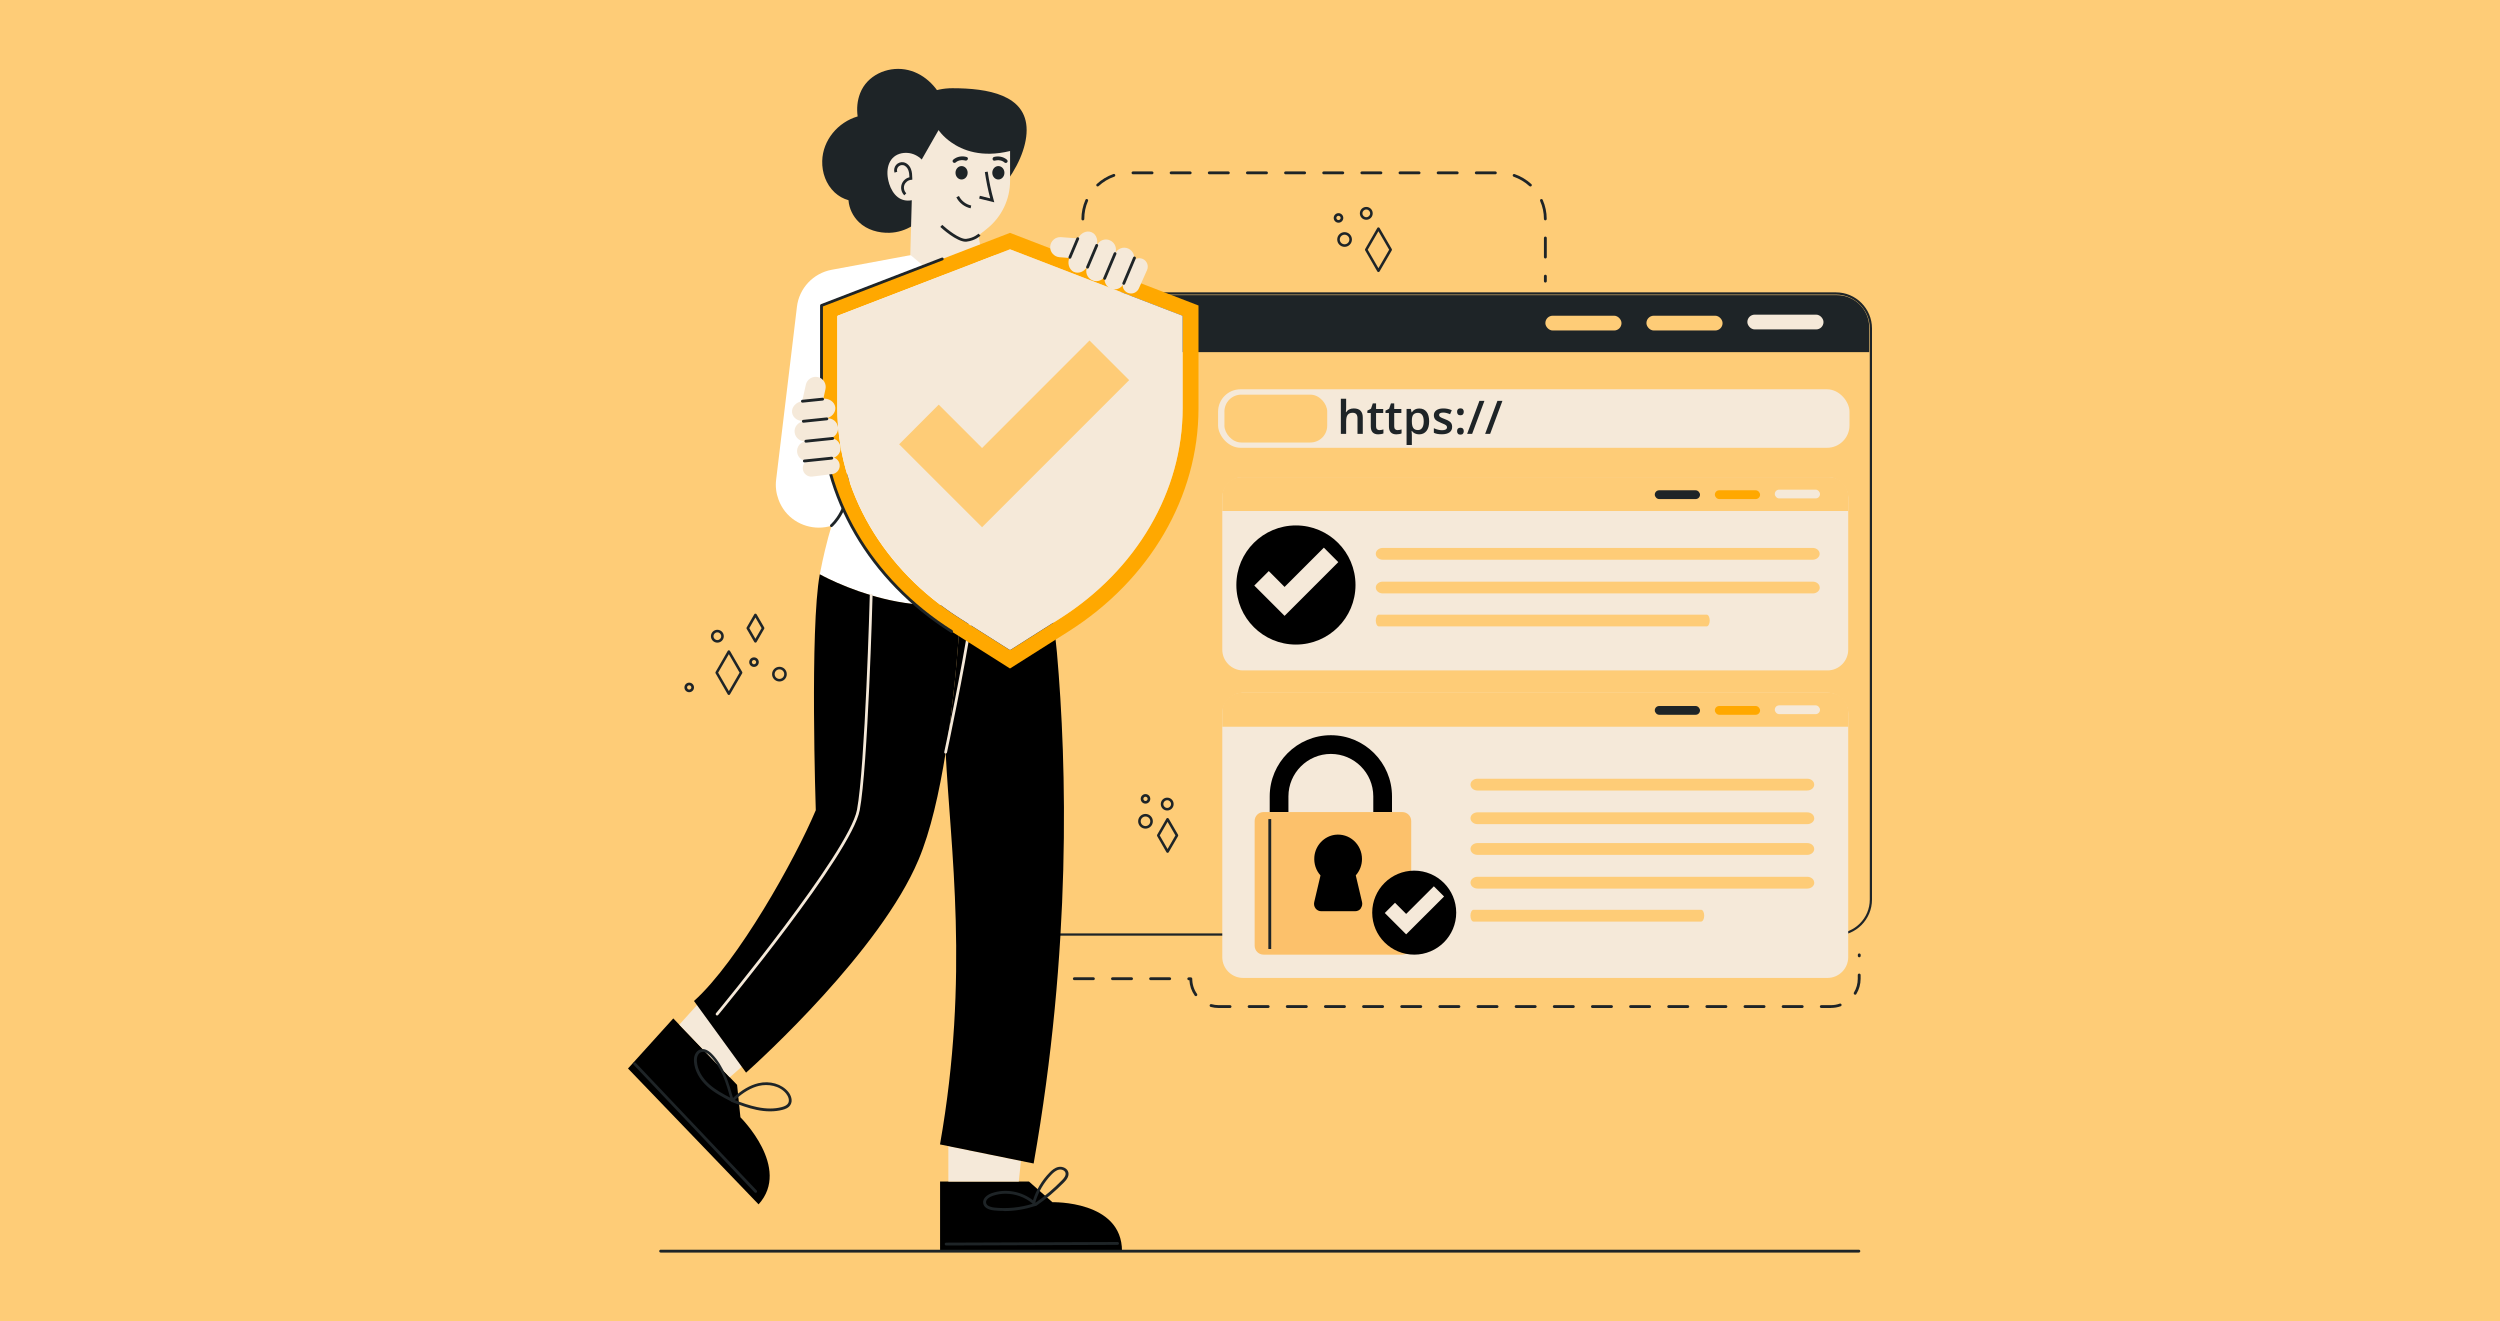 <?xml version="1.0" encoding="UTF-8"?>
<svg id="Layer_1" data-name="Layer 1" xmlns="http://www.w3.org/2000/svg" viewBox="0 0 350 185">
  <defs>
    <style>
      .cls-1 {
        fill: #fcc16b;
      }

      .cls-2 {
        fill: #fff;
      }

      .cls-3 {
        fill: #fecc77;
      }

      .cls-4 {
        fill: #f5e9d9;
      }

      .cls-5 {
        fill: #ffa800;
      }

      .cls-6 {
        fill: #1e2427;
      }
    </style>
  </defs>
  <rect class="cls-3" x="-7.9" y="-10.3" width="365.81" height="205.6"/>
  <g>
    <g>
      <path class="cls-6" d="M261.69,45.84v3.46h-122.66v-3.46c0-2.5,2.03-4.52,4.52-4.52h113.62c2.5,0,4.52,2.03,4.52,4.52Z"/>
      <rect class="cls-4" x="244.63" y="44.05" width="10.66" height="2.07" rx="1.03" ry="1.03"/>
      <rect class="cls-3" x="230.5" y="44.2" width="10.66" height="2.07" rx="1.03" ry="1.03"/>
      <rect class="cls-3" x="216.35" y="44.2" width="10.66" height="2.07" rx="1.03" ry="1.03"/>
      <path class="cls-6" d="M257.04,130.99h-113.35c-2.79,0-5.05-2.27-5.05-5.05V45.98c0-2.79,2.27-5.05,5.05-5.05h113.35c2.78,0,5.04,2.27,5.04,5.05V125.94c0,2.79-2.26,5.05-5.04,5.05ZM143.69,41.24c-2.62,0-4.74,2.13-4.74,4.74V125.94c0,2.61,2.13,4.74,4.74,4.74h113.35c2.61,0,4.73-2.13,4.73-4.74V45.98c0-2.62-2.12-4.74-4.73-4.74h-113.35Z"/>
    </g>
    <g>
      <path class="cls-2" d="M146.13,80.07c-.37,.25-.73,.49-1.1,.73-2.45,1.54-4.96,2.55-7.41,3.16-1.04,.26-2.08,.45-3.1,.57-6.44,.81-11.99-.81-15.84-2.32-1.06-.41-1.95-.81-2.66-1.16-.19-.09-.36-.17-.51-.25-.29-.15-.54-.28-.73-.38,.02-.12,.04-.23,.06-.34,.21-1.07,.42-2.07,.65-3.02,.3-1.26,.61-2.41,.93-3.46-.58,.18-1.18,.27-1.78,.27-2.37,0-4.72-1.39-5.65-3.93-.33-.89-.45-1.85-.33-2.79l1.7-14.11,.78-6.49,.43-3.6c.31-2.6,2.28-4.7,4.86-5.18l8.18-1.52,3.01-.56h11.3s3.7,0,3.7,0l3.52,44.38Z"/>
      <path class="cls-6" d="M116.4,73.79c-.06,0-.11-.02-.15-.07-.07-.08-.06-.21,.02-.28,.03-.02,2.75-2.39,2.19-6.84-.01-.11,.06-.21,.17-.22,.11-.01,.21,.06,.22,.17,.58,4.68-2.21,7.1-2.33,7.2-.04,.03-.08,.05-.13,.05Z"/>
    </g>
    <g>
      <g>
        <path d="M94.26,142.58l8.93,9.3,.47,4.54s7.17,7.08,2.54,12.19l-18.28-19.02,6.33-7Z"/>
        <polygon class="cls-4" points="98.32 139.9 104.27 148.97 102.17 150.82 95.1 143.45 98.32 139.9"/>
        <path d="M131.6,165.41h12.45s3.29,2.9,3.29,2.9c0,0,9.74-.27,9.74,6.85h-25.47v-9.75Z"/>
        <polygon class="cls-4" points="132.77 160.46 142.93 162.53 142.63 165.41 132.77 165.41 132.77 160.46"/>
        <path d="M134.51,84.52s0,.09,0,.14c0,.05,0,.1,0,.14,0,.02,0,.05,0,.07s0,.04,0,.06c0,.02,0,.05,0,.06-.27,4.59-.77,10.83-1.63,17.08-.15,1.05-.3,2.11-.47,3.15,0,.03,0,.05-.01,.08-.9,5.66-2.13,11.1-3.81,15.07-5.33,12.7-22.23,28.09-24.14,29.8l-7.29-10.03c6.15-5.52,14.14-19.8,17.05-26.71,0,0-.85-25.47,.56-33.03,.3,.17,.73,.38,1.25,.64,.71,.34,1.61,.75,2.66,1.16,3.85,1.51,9.4,3.13,15.84,2.32Z"/>
        <path d="M144.71,162.89l-13.11-2.67c4.18-23.62,1.43-41.59,.79-54.92,0-.03,0-.05,.01-.08,.17-1.04,.32-2.1,.47-3.15,.86-6.25,1.36-12.49,1.63-17.08,0-.02,0-.04,0-.06,0-.02,0-.04,0-.06s0-.05,0-.07c0-.05,0-.09,.01-.14h0c0-.05,0-.1,0-.14,1.02-.12,2.06-.31,3.11-.57,2.83-.7,5.71-1.93,8.51-3.88,.11,.49,.16,.77,.16,.77,.69,3,1.3,6.53,1.68,10.52h0c1.39,15.79,2.06,41.46-3.26,71.53Z"/>
        <path class="cls-6" d="M105.79,167c-.05,0-.11-.02-.14-.06l-16.95-17.88c-.08-.08-.07-.21,0-.28,.08-.07,.21-.07,.28,0l16.95,17.88c.08,.08,.07,.21,0,.28-.04,.04-.09,.05-.14,.05Z"/>
        <path class="cls-6" d="M132.46,174.37c-.11,0-.2-.09-.2-.2,0-.11,.09-.2,.2-.2l24-.09h0c.11,0,.2,.09,.2,.2,0,.11-.09,.2-.2,.2l-24,.09h0Z"/>
        <path class="cls-6" d="M140.59,169.53c-.47,0-.95-.02-1.42-.07-.89-.09-1.43-.45-1.52-.99-.12-.71,.57-1.21,1.2-1.43,1.93-.67,4.17-.26,5.77,1,.45-1.45,1.24-2.77,2.3-3.86,.34-.35,.75-.71,1.28-.81,.55-.1,1.23,.18,1.37,.76,.13,.56-.26,1.05-.62,1.41-1.18,1.2-2.47,2.3-3.85,3.26-.05,.04-.12,.05-.17,.03-.02,.01-.04,.02-.06,.03-1.37,.45-2.83,.69-4.28,.69Zm.19-2.41c-.61,0-1.22,.1-1.8,.3-.39,.13-1.02,.49-.93,.98,.09,.5,.85,.63,1.17,.66,1.78,.19,3.63,0,5.34-.53-.01-.02-.02-.03-.03-.05-1.04-.88-2.39-1.36-3.75-1.36Zm4.17,1.2s.04,.03,.05,.05c1.31-.93,2.54-1.97,3.66-3.12,.29-.29,.6-.67,.51-1.04-.09-.36-.54-.53-.9-.46-.42,.08-.78,.4-1.07,.7-1.05,1.08-1.83,2.42-2.25,3.86Z"/>
        <path class="cls-6" d="M107.82,155.59c-.61,0-1.25-.07-1.92-.21-1.18-.24-2.31-.67-3.42-1.09-.05,0-.1-.02-.14-.06-.01-.01-.03-.03-.03-.05-1.13-.59-2.31-1.19-3.28-2.07-1.12-1.01-1.78-2.23-1.87-3.45-.03-.4,.01-.73,.13-1.01,.15-.37,.45-.65,.79-.74,.49-.14,1.04,.08,1.59,.64,1.67,1.68,2.39,4.12,2.95,6.16,1.24-1.13,2.37-1.78,3.54-2.06,1.62-.39,3.31,.11,4.21,1.23,.37,.46,.66,1.21,.29,1.81-.26,.43-.76,.6-1.12,.69-.54,.14-1.12,.21-1.73,.21Zm-4.94-1.57c1.01,.38,2.05,.75,3.11,.97,1.29,.27,2.45,.27,3.46,0,.46-.12,.74-.29,.88-.52,.25-.4,.04-.97-.27-1.36-.92-1.15-2.57-1.38-3.8-1.09-1.1,.26-2.18,.89-3.38,1.98Zm-4.5-6.75c-.06,0-.12,0-.18,.02-.22,.06-.42,.25-.53,.51-.09,.22-.13,.49-.1,.83,.08,1.12,.7,2.25,1.74,3.18,.86,.77,1.89,1.33,2.91,1.86-.56-2.05-1.24-4.28-2.81-5.86-.27-.27-.64-.56-1.02-.56Z"/>
      </g>
      <path class="cls-4" d="M132.39,105.5s-.03,0-.04,0c-.11-.02-.18-.13-.15-.24,.03-.12,2.53-11.95,3.42-18.04,.01-.08,.08-.15,.16-.17l5.51-1.05c.11-.02,.21,.05,.23,.16,.02,.11-.05,.21-.16,.23l-5.37,1.02c-.91,6.15-3.38,17.81-3.41,17.93-.02,.09-.1,.16-.2,.16Z"/>
      <path class="cls-4" d="M100.4,142.18s-.09-.02-.13-.05c-.08-.07-.1-.2-.03-.28,.19-.22,18.61-22.53,19.74-28.48,1.13-5.99,1.79-29.8,1.79-30.04,0-.11,.11-.19,.2-.19,.11,0,.2,.09,.19,.2,0,.24-.66,24.08-1.8,30.1-1.15,6.05-19.06,27.74-19.82,28.66-.04,.05-.1,.07-.15,.07Z"/>
    </g>
    <g>
      <path class="cls-6" d="M136.24,27.02c-.52,1.38-1.76,2.38-3.18,2.71-1.03,.24-2.13,.07-3.06-.42-1.14,1.88-3.15,3.2-5.45,3.28-1.55,.05-3.17-.4-4.3-1.49-.84-.81-1.38-1.92-1.46-3.07-.71-.2-1.38-.56-1.94-1.09-1.21-1.14-1.78-2.76-1.74-4.41,.08-2.93,2.21-5.42,4.96-6.23-.15-1.09-.06-2.2,.35-3.25,.96-2.48,3.73-3.74,6.28-3.33,2.5,.4,4.47,2.32,5.44,4.59,1.37,.29,2.58,1.25,3.09,2.64,.51,1.4,.22,2.91-.64,4.03,.59,.53,1.08,1.15,1.45,1.87,.65,1.29,.73,2.84,.22,4.18Z"/>
      <path class="cls-6" d="M124.37,21.31c0,4.95,4.01,8.96,8.96,8.96s10.4-7.11,10.4-12.06-5.46-5.86-10.4-5.86-8.96,4.01-8.96,8.96Z"/>
      <path class="cls-4" d="M124.47,25.69c.53,1.65,1.63,2.64,3.18,2.34l-.21,7.65,1.65,1.38c2.63,2.21,6.61,1.55,8.39-1.38l-.5-2.71,1.22-.97c2.03-1.63,3.21-4.09,3.21-6.69v-4.17c-3.98,.98-6.67-.1-8.25-1.22-1.2-.84-1.76-1.71-1.76-1.71l-.7,1.22-1.65,2.89v.02h0c-.54-.54-1.23-.87-1.96-.93-.38-.03-.76,0-1.14,.12-1.64,.52-2.03,2.39-1.47,4.16Z"/>
      <ellipse class="cls-6" cx="139.77" cy="24.19" rx=".85" ry=".94"/>
      <ellipse class="cls-6" cx="134.62" cy="24.19" rx=".85" ry=".94"/>
      <path class="cls-6" d="M139.07,22c.64-.2,1.37-.09,1.89,.35,.1,.09,.15,.25,.06,.36-.08,.1-.25,.15-.36,.06-.05-.04-.1-.08-.16-.12-.03-.02-.06-.03-.08-.05,0,0,0,0,0,0-.01,0-.03-.02-.04-.02-.06-.03-.12-.05-.19-.08-.03-.01-.06-.02-.1-.03,0,0-.01,0-.02,0-.02,0-.04,0-.05-.01-.07-.01-.13-.02-.2-.03-.03,0-.07,0-.1,0-.02,0-.03,0-.05,0,0,0,0,0,0,0,0,0,0,0,0,0-.07,0-.13,.01-.2,.02-.03,0-.07,.01-.1,.02-.02,0-.03,0-.05,.01,0,0,0,0,0,0,0,0,0,0,0,0-.13,.04-.29,.01-.34-.13-.05-.12,0-.3,.13-.34Z"/>
      <path class="cls-6" d="M135.45,22.34c-.06,.14-.21,.17-.34,.13,0,0,0,0,0,0,0,0,0,0,0,0-.02,0-.03,0-.05-.01-.03,0-.07-.01-.1-.02-.07-.01-.13-.02-.2-.02,0,0,0,0,0,0,0,0,0,0,0,0-.02,0-.03,0-.05,0-.03,0-.07,0-.1,0-.07,0-.13,.01-.2,.03-.02,0-.04,0-.05,.01,0,0,0,0-.02,0-.03,0-.06,.02-.1,.03-.06,.02-.13,.05-.19,.08-.02,0-.03,.01-.04,.02,0,0,0,0,0,0-.03,.02-.06,.03-.08,.05-.06,.04-.11,.08-.16,.12-.11,.09-.28,.05-.36-.06-.09-.11-.05-.28,.06-.36,.52-.44,1.25-.55,1.89-.35,.14,.04,.18,.23,.13,.34Z"/>
      <path class="cls-6" d="M135.19,33.84c-1.26,0-3.31-1.85-3.55-2.07l.27-.29c.63,.58,2.46,2.06,3.36,1.96,1.1-.13,1.71-.72,1.72-.73l.28,.28s-.71,.7-1.95,.84c-.04,0-.09,0-.14,0Z"/>
      <path class="cls-6" d="M139.19,28.32l-2.11-.52,.1-.39,1.45,.36c-.32-1.21-.57-2.45-.75-3.68l.4-.06c.19,1.33,.47,2.67,.83,3.96l.09,.33Z"/>
      <path class="cls-6" d="M135.88,29.16c-.85-.18-1.61-.77-1.99-1.54l.36-.18c.33,.67,.99,1.18,1.72,1.33l-.08,.39Z"/>
      <path class="cls-6" d="M126.6,27.34c-.41-.4-.55-1.03-.36-1.56,.17-.48,.59-.85,1.08-.96-.01-.34-.04-.69-.16-1.01-.11-.29-.37-.63-.74-.69-.24-.04-.5,.05-.67,.24-.16,.19-.22,.46-.14,.69l-.38,.12c-.12-.36-.03-.79,.22-1.08,.25-.29,.66-.44,1.04-.37,.45,.08,.85,.44,1.04,.94,.17,.43,.18,.9,.19,1.31v.19s-.18,.02-.18,.02c-.41,.04-.79,.34-.93,.73-.14,.39-.03,.86,.27,1.15l-.28,.29Z"/>
    </g>
    <path class="cls-5" d="M141.4,32.6l-26.39,10.17v14.4c0,12.34,6.81,24.02,18.21,31.24l8.18,5.18,8.18-5.18c11.41-7.22,18.21-18.9,18.21-31.24v-14.4l-26.39-10.17Zm24.17,24.57c0,11.61-6.43,22.62-17.21,29.45l-6.88,4.36s-.05,.02-.08,.02c-.02,0-.05,0-.07-.02l-6.89-4.36c-10.78-6.83-17.21-17.83-17.21-29.45v-12.86c0-.05,.04-.11,.09-.12l24.04-9.26s.06-.01,.09,0l24.04,9.26s.08,.07,.08,.12v12.86Z"/>
    <path class="cls-4" d="M165.49,44.18l-24.04-9.26s-.07-.01-.09,0l-24.04,9.26c-.05,.02-.09,.07-.09,.12v12.86c0,11.62,6.43,22.62,17.21,29.45l6.89,4.36s.05,.02,.07,.02c.03,0,.05,0,.08-.02l6.88-4.36c10.78-6.83,17.21-17.84,17.21-29.45v-12.86c0-.05-.04-.11-.08-.12Z"/>
    <polygon class="cls-3" points="137.49 73.81 125.88 62.2 131.42 56.65 137.49 62.72 152.53 47.67 158.08 53.22 137.49 73.81"/>
    <path class="cls-6" d="M133.22,88.6s-.07,0-.11-.03c-11.46-7.25-18.3-18.99-18.3-31.4v-14.4c0-.08,.05-.16,.13-.19l16.9-6.51c.1-.04,.22,.01,.26,.11,.04,.1-.01,.22-.11,.26l-16.78,6.46v14.26c0,12.27,6.77,23.89,18.12,31.07,.09,.06,.12,.18,.06,.28-.04,.06-.1,.09-.17,.09Z"/>
    <g>
      <g>
        <path class="cls-4" d="M114.5,52.79c.38,.08,.69,.31,.88,.62,.19,.3,.27,.68,.19,1.06l-.72,3.23c-.17,.75-.92,1.23-1.68,1.06-.38-.08-.68-.31-.88-.62-.19-.31-.27-.68-.19-1.06l.72-3.23c.17-.75,.92-1.23,1.68-1.06Z"/>
        <path class="cls-4" d="M117.55,65.04c.04,.33-.05,.64-.24,.88-.19,.24-.47,.41-.79,.45l-2.79,.35c-.65,.08-1.25-.38-1.33-1.03-.04-.32,.05-.64,.24-.88,.19-.24,.47-.41,.79-.45l2.79-.35c.65-.08,1.25,.38,1.33,1.03Z"/>
        <path class="cls-4" d="M117.67,62.58c.05,.38-.06,.75-.29,1.03-.22,.29-.55,.48-.93,.53l-3.28,.41c-.77,.1-1.47-.45-1.57-1.22-.05-.38,.06-.75,.29-1.04,.22-.28,.55-.48,.93-.53l3.28-.41c.77-.1,1.47,.45,1.57,1.22Z"/>
        <path class="cls-4" d="M117.32,59.79c.05,.38-.06,.75-.29,1.04-.22,.29-.55,.48-.93,.53l-3.28,.41c-.77,.1-1.47-.45-1.57-1.22-.05-.38,.06-.75,.29-1.03s.55-.48,.93-.53l3.28-.41c.77-.1,1.47,.45,1.57,1.22Z"/>
        <path class="cls-4" d="M116.94,57.01c.05,.38-.09,.75-.35,1.04-.26,.29-.64,.5-1.09,.55l-2.82,.35c-.89,.11-1.69-.43-1.79-1.19-.05-.38,.09-.75,.35-1.04,.26-.29,.64-.5,1.09-.55l2.82-.35c.89-.11,1.69,.43,1.79,1.19Z"/>
        <path class="cls-6" d="M112.47,59.18c-.1,0-.19-.08-.2-.18-.01-.11,.07-.21,.18-.22l3.29-.34c.11-.01,.21,.07,.22,.18,.01,.11-.07,.21-.18,.22l-3.29,.34s-.01,0-.02,0Z"/>
        <path class="cls-6" d="M112.34,56.37c-.1,0-.19-.08-.2-.18-.01-.11,.07-.21,.18-.22l2.82-.29c.11-.01,.21,.07,.22,.18,.01,.11-.07,.21-.18,.22l-2.82,.29s-.01,0-.02,0Z"/>
        <path class="cls-6" d="M112.82,61.97c-.1,0-.19-.08-.2-.18-.01-.11,.07-.21,.18-.22l3.75-.39c.11-.01,.21,.07,.22,.18,.01,.11-.07,.21-.18,.22l-3.75,.39s-.01,0-.02,0Z"/>
        <path class="cls-6" d="M112.61,64.74c-.1,0-.19-.08-.2-.18-.01-.11,.07-.21,.18-.22l3.84-.4c.11-.01,.21,.07,.22,.18,.01,.11-.07,.21-.18,.22l-3.84,.4s-.01,0-.02,0Z"/>
      </g>
      <g>
        <path class="cls-4" d="M147.03,34.5c-.03,.39,.1,.75,.34,1.02,.24,.27,.57,.46,.96,.49l3.3,.25c.77,.06,1.45-.53,1.51-1.3,.03-.38-.1-.75-.34-1.02-.24-.27-.57-.46-.96-.49l-3.3-.25c-.77-.06-1.45,.53-1.51,1.29Z"/>
        <path class="cls-4" d="M157.87,40.99c.3,.13,.63,.13,.91,.02,.28-.11,.53-.33,.66-.63l1.14-2.56c.27-.6,0-1.31-.6-1.57-.3-.13-.63-.13-.91-.02-.29,.11-.53,.33-.66,.63l-1.14,2.56c-.27,.6,0,1.31,.6,1.57Z"/>
        <path class="cls-4" d="M155.47,40.39c.35,.16,.74,.16,1.07,.03,.34-.13,.62-.39,.78-.74l1.35-3.02c.32-.71,0-1.54-.71-1.86-.35-.16-.74-.16-1.07-.03-.34,.13-.62,.39-.78,.74l-1.35,3.02c-.32,.71,0,1.54,.71,1.86Z"/>
        <path class="cls-4" d="M152.91,39.24c.35,.16,.74,.16,1.07,.03,.34-.13,.62-.39,.78-.74l1.35-3.02c.32-.71,0-1.54-.71-1.86-.35-.16-.74-.16-1.07-.03s-.62,.39-.78,.74l-1.35,3.02c-.32,.71,0,1.54,.71,1.86Z"/>
        <path class="cls-4" d="M150.36,38.07c.35,.16,.75,.13,1.1-.03,.35-.17,.66-.47,.84-.88l1.16-2.59c.36-.82,.08-1.74-.62-2.05-.35-.16-.75-.13-1.1,.03-.35,.17-.66,.47-.84,.88l-1.16,2.59c-.36,.82-.08,1.74,.62,2.06Z"/>
        <path class="cls-6" d="M152.26,37.61s-.05,0-.08-.02c-.1-.04-.15-.16-.11-.26l1.29-3.05c.04-.1,.16-.15,.26-.11,.1,.04,.15,.16,.11,.26l-1.29,3.05c-.03,.08-.11,.12-.18,.12Z"/>
        <path class="cls-6" d="M149.79,36.23s-.05,0-.08-.02c-.1-.04-.15-.16-.11-.26l1.1-2.61c.04-.1,.16-.15,.26-.11,.1,.04,.15,.16,.11,.26l-1.1,2.61c-.03,.08-.11,.12-.18,.12Z"/>
        <path class="cls-6" d="M154.65,39.18s-.05,0-.08-.02c-.1-.04-.15-.16-.11-.26l1.46-3.47c.04-.1,.16-.15,.26-.11,.1,.04,.15,.16,.11,.26l-1.46,3.47c-.03,.08-.11,.12-.18,.12Z"/>
        <path class="cls-6" d="M157.33,39.88s-.05,0-.08-.02c-.1-.04-.15-.16-.11-.26l1.5-3.56c.04-.1,.16-.15,.26-.11,.1,.04,.15,.16,.11,.26l-1.5,3.56c-.03,.08-.11,.12-.18,.12Z"/>
      </g>
    </g>
    <g>
      <g>
        <g>
          <path class="cls-4" d="M258.75,99.9v34.1c0,1.6-1.3,2.91-2.9,2.91h-81.82c-1.6,0-2.91-1.31-2.91-2.91v-34.1c0-1.6,1.31-2.91,2.91-2.91h81.82c1.6,0,2.9,1.31,2.9,2.91Z"/>
          <path class="cls-3" d="M258.75,99.68v2.06h-87.63v-2.06c0-1.48,1.2-2.69,2.69-2.69h82.26c1.48,0,2.69,1.21,2.69,2.69Z"/>
          <rect class="cls-4" x="248.47" y="98.75" width="6.33" height="1.23" rx=".61" ry=".61"/>
          <rect class="cls-5" x="240.08" y="98.84" width="6.33" height="1.23" rx=".61" ry=".61"/>
          <rect class="cls-6" x="231.67" y="98.84" width="6.33" height="1.23" rx=".61" ry=".61"/>
        </g>
        <g>
          <path class="cls-1" d="M176.89,113.69h19.43c.69,0,1.25,.56,1.25,1.25v17.47c0,.69-.56,1.24-1.24,1.24h-19.43c-.69,0-1.25-.56-1.25-1.25v-17.47c0-.69,.56-1.24,1.24-1.24Z"/>
          <path d="M194.88,113.68h-2.62v-2.19c0-3.28-2.67-5.94-5.94-5.94s-5.94,2.67-5.94,5.94v2.19h-2.62v-2.19c0-4.72,3.84-8.56,8.56-8.56s8.56,3.84,8.56,8.56v2.19Z"/>
          <path d="M190.52,127.18c-.19,.25-.48,.39-.79,.39h-4.76c-.31,0-.6-.14-.79-.39-.19-.25-.26-.57-.19-.88l.88-3.74c-.64-.71-.94-1.64-.86-2.62,.14-1.58,1.36-2.87,2.9-3.07,.96-.12,1.92,.18,2.64,.83,.72,.65,1.13,1.58,1.13,2.56,0,.85-.31,1.66-.87,2.29l.88,3.74c.07,.31,0,.63-.19,.88Z"/>
          <rect class="cls-6" x="177.57" y="114.67" width=".4" height="18.19"/>
        </g>
        <g>
          <circle cx="197.99" cy="127.77" r="5.88"/>
          <polygon class="cls-4" points="196.86 130.81 193.87 127.82 195.3 126.39 196.86 127.95 200.74 124.08 202.17 125.51 196.86 130.81"/>
        </g>
        <g>
          <path class="cls-3" d="M254,123.58c0,.23-.11,.43-.29,.58s-.42,.24-.69,.24h-46.17c-.54,0-.98-.37-.98-.83,0-.23,.11-.43,.29-.58,.18-.15,.42-.24,.69-.24h46.17c.54,0,.97,.37,.97,.83Z"/>
          <path class="cls-3" d="M205.87,118.85c0-.23,.11-.43,.29-.58,.18-.15,.42-.24,.69-.24h46.17c.54,0,.97,.37,.97,.83,0,.23-.11,.43-.29,.58-.18,.15-.42,.24-.69,.24h-46.17c-.54,0-.97-.37-.97-.83Z"/>
          <path class="cls-3" d="M238.59,128.2c0,.23-.05,.43-.13,.58-.08,.15-.19,.24-.3,.24h-31.87c-.24,0-.43-.37-.43-.83,0-.23,.05-.43,.13-.58,.08-.15,.19-.24,.3-.24h31.87c.24,0,.43,.37,.43,.83Z"/>
          <path class="cls-3" d="M254,114.56c0,.23-.11,.43-.29,.58s-.42,.24-.69,.24h-46.17c-.54,0-.98-.37-.98-.83,0-.23,.11-.43,.29-.58,.18-.15,.42-.24,.69-.24h46.17c.54,0,.97,.37,.97,.83Z"/>
          <path class="cls-3" d="M205.87,109.84c0-.23,.11-.43,.29-.58,.18-.15,.42-.24,.69-.24h46.17c.54,0,.97,.37,.97,.83,0,.23-.11,.43-.29,.58-.18,.15-.42,.24-.69,.24h-46.17c-.54,0-.97-.37-.97-.83Z"/>
        </g>
      </g>
      <g>
        <g>
          <path class="cls-4" d="M258.75,69.7v21.25c0,1.6-1.3,2.91-2.9,2.91h-81.82c-1.6,0-2.91-1.31-2.91-2.91v-21.25c0-1.6,1.31-2.91,2.91-2.91h81.82c1.6,0,2.9,1.31,2.9,2.91Z"/>
          <path class="cls-3" d="M258.75,69.48v2.06h-87.63v-2.06c0-1.48,1.2-2.69,2.69-2.69h82.26c1.48,0,2.69,1.21,2.69,2.69Z"/>
          <rect class="cls-4" x="248.47" y="68.55" width="6.33" height="1.23" rx=".61" ry=".61"/>
          <rect class="cls-5" x="240.08" y="68.64" width="6.33" height="1.23" rx=".61" ry=".61"/>
          <rect class="cls-6" x="231.67" y="68.64" width="6.33" height="1.23" rx=".61" ry=".61"/>
        </g>
        <g>
          <circle cx="181.43" cy="81.9" r="8.34"/>
          <polygon class="cls-4" points="179.84 86.22 175.6 81.98 177.63 79.95 179.84 82.17 185.34 76.67 187.36 78.7 179.84 86.22"/>
        </g>
        <g>
          <path class="cls-3" d="M254.77,82.26c0,.23-.11,.43-.29,.58s-.42,.24-.69,.24h-60.2c-.54,0-.98-.37-.98-.83,0-.23,.11-.43,.29-.58,.18-.15,.42-.24,.69-.24h60.2c.54,0,.97,.37,.97,.83Z"/>
          <path class="cls-3" d="M192.61,77.53c0-.23,.11-.43,.29-.58,.18-.15,.42-.24,.69-.24h60.19c.54,0,.97,.37,.97,.83,0,.23-.11,.43-.29,.58-.18,.15-.42,.24-.69,.24h-60.19c-.54,0-.97-.37-.97-.83Z"/>
          <path class="cls-3" d="M239.36,86.88c0,.23-.05,.43-.13,.58-.08,.15-.19,.24-.3,.24h-45.89c-.24,0-.43-.37-.43-.83,0-.23,.05-.43,.13-.58,.08-.15,.19-.24,.3-.24h45.89c.24,0,.43,.37,.43,.83Z"/>
        </g>
      </g>
      <g>
        <rect class="cls-4" x="170.53" y="54.5" width="88.4" height="8.19" rx="3.14" ry="3.14"/>
        <g>
          <path class="cls-6" d="M190.8,60.74h-.75v-2.15c0-.27-.05-.47-.16-.6-.11-.13-.28-.2-.52-.2-.31,0-.54,.09-.69,.28-.15,.19-.22,.5-.22,.94v1.73h-.74v-4.92h.74v1.25c0,.2-.01,.41-.04,.64h.05c.1-.17,.24-.3,.42-.39s.39-.14,.63-.14c.85,0,1.27,.43,1.27,1.28v2.28Z"/>
          <path class="cls-6" d="M193.14,60.21c.18,0,.36-.03,.54-.09v.56c-.08,.04-.19,.07-.32,.09-.13,.02-.26,.04-.4,.04-.7,0-1.05-.37-1.05-1.11v-1.88h-.48v-.33l.51-.27,.25-.74h.46v.78h1v.56h-1v1.87c0,.18,.04,.31,.13,.4s.21,.13,.35,.13Z"/>
          <path class="cls-6" d="M195.68,60.21c.18,0,.36-.03,.54-.09v.56c-.08,.04-.19,.07-.32,.09-.13,.02-.26,.04-.4,.04-.7,0-1.05-.37-1.05-1.11v-1.88h-.48v-.33l.51-.27,.25-.74h.46v.78h1v.56h-1v1.87c0,.18,.04,.31,.13,.4s.21,.13,.35,.13Z"/>
          <path class="cls-6" d="M198.69,60.81c-.44,0-.79-.16-1.03-.48h-.04c.03,.29,.04,.47,.04,.54v1.43h-.74v-5.05h.6c.02,.07,.05,.22,.1,.47h.04c.23-.35,.58-.53,1.04-.53,.44,0,.78,.16,1.02,.47,.24,.32,.36,.76,.36,1.33s-.12,1.02-.37,1.34c-.25,.32-.59,.48-1.03,.48Zm-.18-3.01c-.29,0-.51,.09-.65,.26-.14,.17-.2,.45-.2,.83v.11c0,.43,.07,.73,.2,.92,.13,.19,.35,.29,.66,.29,.26,0,.45-.11,.59-.32,.14-.21,.21-.51,.21-.9s-.07-.69-.21-.89c-.14-.2-.34-.3-.61-.3Z"/>
          <path class="cls-6" d="M203.3,59.75c0,.34-.12,.6-.37,.78-.25,.18-.6,.27-1.07,.27s-.84-.07-1.12-.21v-.64c.41,.19,.79,.28,1.15,.28,.46,0,.69-.14,.69-.41,0-.09-.03-.16-.08-.22-.05-.06-.13-.12-.25-.18s-.28-.13-.48-.21c-.4-.16-.67-.31-.82-.47-.14-.16-.21-.36-.21-.61,0-.3,.12-.53,.36-.7s.57-.25,.98-.25,.8,.08,1.17,.25l-.24,.56c-.38-.16-.69-.23-.95-.23-.39,0-.59,.11-.59,.33,0,.11,.05,.2,.15,.28s.32,.18,.67,.31c.29,.11,.5,.21,.63,.31,.13,.09,.23,.2,.29,.32s.09,.27,.09,.43Z"/>
          <path class="cls-6" d="M203.99,57.65c0-.32,.16-.48,.47-.48,.16,0,.28,.04,.35,.13,.08,.08,.12,.2,.12,.35s-.04,.27-.12,.36c-.08,.09-.2,.13-.35,.13s-.27-.04-.35-.13-.12-.21-.12-.36Zm0,2.7c0-.15,.04-.27,.12-.35,.08-.08,.2-.12,.35-.12s.27,.04,.35,.13,.12,.2,.12,.35-.04,.27-.12,.36-.2,.13-.35,.13-.27-.04-.35-.13c-.08-.09-.12-.21-.12-.36Z"/>
          <path class="cls-6" d="M207.82,56.12l-1.72,4.62h-.7l1.72-4.62h.7Z"/>
          <path class="cls-6" d="M210.34,56.12l-1.72,4.62h-.7l1.72-4.62h.7Z"/>
        </g>
        <rect class="cls-3" x="171.42" y="55.25" width="14.39" height="6.7" rx="2.36" ry="2.36"/>
      </g>
    </g>
    <g>
      <g>
        <path class="cls-6" d="M192.98,38.09h0c-.06,0-.12-.03-.16-.09l-1.7-2.95c-.03-.06-.03-.12,0-.18l1.7-2.95c.03-.06,.09-.09,.16-.09h0c.06,0,.12,.03,.16,.09l1.71,2.95c.03,.06,.03,.13,0,.18l-1.71,2.95c-.03,.06-.09,.09-.16,.09Zm-1.5-3.13l1.5,2.59,1.5-2.59-1.5-2.59-1.5,2.59Z"/>
        <path class="cls-6" d="M188.24,34.56c-.57,0-1.03-.46-1.03-1.03s.46-1.03,1.03-1.03,1.03,.46,1.03,1.03-.46,1.03-1.03,1.03Zm0-1.7c-.37,0-.67,.3-.67,.67s.3,.67,.67,.67,.67-.3,.67-.67-.3-.67-.67-.67Z"/>
        <path class="cls-6" d="M191.28,30.77c-.5,0-.9-.4-.9-.9s.4-.9,.9-.9,.9,.4,.9,.9-.4,.9-.9,.9Zm0-1.44c-.3,0-.54,.24-.54,.54s.24,.54,.54,.54,.54-.24,.54-.54-.24-.54-.54-.54Z"/>
        <path class="cls-6" d="M187.39,31.18c-.37,0-.67-.3-.67-.67s.3-.67,.67-.67,.67,.3,.67,.67-.3,.67-.67,.67Zm0-.97c-.17,0-.3,.14-.3,.3s.14,.3,.3,.3,.3-.14,.3-.3-.14-.3-.3-.3Z"/>
        <path class="cls-6" d="M163.46,119.4h0c-.06,0-.12-.03-.16-.09l-1.3-2.26c-.03-.06-.03-.12,0-.18l1.3-2.26c.03-.06,.09-.09,.16-.09h0c.06,0,.12,.03,.16,.09l1.31,2.26c.03,.06,.03,.13,0,.18l-1.31,2.26c-.03,.06-.09,.09-.16,.09Zm-1.1-2.44l1.1,1.9,1.1-1.9-1.1-1.9-1.1,1.9Z"/>
        <path class="cls-6" d="M160.37,116.01c-.57,0-1.03-.46-1.03-1.03s.46-1.03,1.03-1.03,1.03,.46,1.03,1.03-.46,1.03-1.03,1.03Zm0-1.7c-.37,0-.67,.3-.67,.67s.3,.67,.67,.67,.67-.3,.67-.67-.3-.67-.67-.67Z"/>
        <path class="cls-6" d="M163.41,113.47c-.5,0-.9-.4-.9-.9s.4-.9,.9-.9,.9,.4,.9,.9-.4,.9-.9,.9Zm0-1.44c-.3,0-.54,.24-.54,.54s.24,.54,.54,.54,.54-.24,.54-.54-.24-.54-.54-.54Z"/>
        <path class="cls-6" d="M160.37,112.51c-.37,0-.67-.3-.67-.67s.3-.67,.67-.67,.67,.3,.67,.67-.3,.67-.67,.67Zm0-.97c-.17,0-.3,.14-.3,.3s.14,.3,.3,.3,.3-.14,.3-.3-.14-.3-.3-.3Z"/>
        <path class="cls-6" d="M102.04,97.3h0c-.06,0-.12-.03-.16-.09l-1.7-2.95c-.03-.06-.03-.12,0-.18l1.7-2.95c.03-.06,.09-.09,.16-.09h0c.06,0,.12,.03,.16,.09l1.71,2.95c.03,.06,.03,.13,0,.18l-1.71,2.95c-.03,.06-.09,.09-.16,.09Zm-1.5-3.13l1.5,2.59,1.5-2.59-1.5-2.59-1.5,2.59Z"/>
        <path class="cls-6" d="M109.12,95.41c-.57,0-1.03-.46-1.03-1.03s.46-1.03,1.03-1.03,1.03,.46,1.03,1.03-.46,1.03-1.03,1.03Zm0-1.7c-.37,0-.67,.3-.67,.67s.3,.67,.67,.67,.67-.3,.67-.67-.3-.67-.67-.67Z"/>
        <path class="cls-6" d="M100.43,89.97c-.5,0-.9-.4-.9-.9s.4-.9,.9-.9,.9,.4,.9,.9-.4,.9-.9,.9Zm0-1.44c-.3,0-.54,.24-.54,.54s.24,.54,.54,.54,.54-.24,.54-.54-.24-.54-.54-.54Z"/>
        <path class="cls-6" d="M105.56,93.37c-.37,0-.67-.3-.67-.67s.3-.67,.67-.67,.67,.3,.67,.67-.3,.67-.67,.67Zm0-.97c-.17,0-.3,.14-.3,.3s.14,.3,.3,.3,.3-.14,.3-.3-.14-.3-.3-.3Z"/>
        <path class="cls-6" d="M105.76,89.97h0c-.06,0-.12-.03-.16-.09l-1.07-1.85c-.03-.06-.03-.12,0-.18l1.07-1.85c.03-.06,.09-.09,.16-.09h0c.06,0,.12,.03,.16,.09l1.07,1.85c.03,.06,.03,.13,0,.18l-1.07,1.85c-.03,.06-.09,.09-.16,.09Zm-.86-2.03l.86,1.49,.86-1.49-.86-1.49-.86,1.49Z"/>
        <path class="cls-6" d="M96.49,96.91c-.37,0-.67-.3-.67-.67s.3-.67,.67-.67,.67,.3,.67,.67-.3,.67-.67,.67Zm0-.97c-.17,0-.3,.14-.3,.3s.14,.3,.3,.3,.3-.14,.3-.3-.14-.3-.3-.3Z"/>
      </g>
      <path class="cls-6" d="M216.35,39.56c-.11,0-.2-.09-.2-.2v-.7c0-.11,.09-.2,.2-.2s.2,.09,.2,.2v.7c0,.11-.09,.2-.2,.2Zm0-3.37c-.11,0-.2-.09-.2-.2v-2.67c0-.11,.09-.2,.2-.2s.2,.09,.2,.2v2.67c0,.11-.09,.2-.2,.2Zm-64.75-5.33c-.11,0-.2-.09-.2-.2,0-.93,.19-1.83,.56-2.68,.04-.1,.16-.15,.26-.1,.1,.04,.15,.16,.1,.26-.35,.79-.52,1.64-.52,2.52,0,.11-.09,.2-.2,.2Zm64.75-.01c-.11,0-.2-.09-.2-.2,0-.88-.18-1.72-.53-2.51-.04-.1,0-.22,.1-.26,.1-.04,.22,0,.26,.1,.37,.84,.56,1.74,.56,2.67,0,.11-.09,.2-.2,.2h0Zm-62.67-4.74c-.05,0-.11-.02-.15-.06-.07-.08-.07-.21,.01-.28,.68-.63,1.47-1.1,2.34-1.41,.1-.04,.22,.02,.25,.12s-.02,.22-.12,.25c-.82,.28-1.56,.73-2.2,1.32-.04,.04-.09,.05-.14,.05Zm60.58,0s-.1-.02-.14-.05c-.64-.59-1.39-1.03-2.21-1.32-.1-.04-.16-.15-.12-.25,.04-.1,.15-.16,.25-.12,.87,.3,1.66,.77,2.35,1.4,.08,.07,.09,.2,.01,.28-.04,.04-.09,.06-.15,.06Zm-4.91-1.71h-2.67c-.11,0-.2-.09-.2-.2s.09-.2,.2-.2h2.67c.11,0,.2,.09,.2,.2s-.09,.2-.2,.2Zm-5.34,0h-2.67c-.11,0-.2-.09-.2-.2s.09-.2,.2-.2h2.67c.11,0,.2,.09,.2,.2s-.09,.2-.2,.2Zm-5.34,0h-2.67c-.11,0-.2-.09-.2-.2s.09-.2,.2-.2h2.67c.11,0,.2,.09,.2,.2s-.09,.2-.2,.2Zm-5.34,0h-2.67c-.11,0-.2-.09-.2-.2s.09-.2,.2-.2h2.67c.11,0,.2,.09,.2,.2s-.09,.2-.2,.2Zm-5.34,0h-2.67c-.11,0-.2-.09-.2-.2s.09-.2,.2-.2h2.67c.11,0,.2,.09,.2,.2s-.09,.2-.2,.2Zm-5.34,0h-2.67c-.11,0-.2-.09-.2-.2s.09-.2,.2-.2h2.67c.11,0,.2,.09,.2,.2s-.09,.2-.2,.2Zm-5.34,0h-2.67c-.11,0-.2-.09-.2-.2s.09-.2,.2-.2h2.67c.11,0,.2,.09,.2,.2s-.09,.2-.2,.2Zm-5.34,0h-2.67c-.11,0-.2-.09-.2-.2s.09-.2,.2-.2h2.67c.11,0,.2,.09,.2,.2s-.09,.2-.2,.2Zm-5.34,0h-2.67c-.11,0-.2-.09-.2-.2s.09-.2,.2-.2h2.67c.11,0,.2,.09,.2,.2s-.09,.2-.2,.2Zm-5.34,0h-2.67c-.11,0-.2-.09-.2-.2s.09-.2,.2-.2h2.67c.11,0,.2,.09,.2,.2s-.09,.2-.2,.2Z"/>
      <path class="cls-6" d="M256.34,141.12h-1.36c-.11,0-.2-.09-.2-.2s.09-.2,.2-.2h1.36c.42,0,.83-.07,1.22-.21,.1-.04,.22,.02,.25,.12,.04,.1-.02,.22-.12,.25-.43,.15-.89,.23-1.35,.23Zm-4.03,0h-2.67c-.11,0-.2-.09-.2-.2s.09-.2,.2-.2h2.67c.11,0,.2,.09,.2,.2s-.09,.2-.2,.2Zm-5.34,0h-2.67c-.11,0-.2-.09-.2-.2s.09-.2,.2-.2h2.67c.11,0,.2,.09,.2,.2s-.09,.2-.2,.2Zm-5.34,0h-2.67c-.11,0-.2-.09-.2-.2s.09-.2,.2-.2h2.67c.11,0,.2,.09,.2,.2s-.09,.2-.2,.2Zm-5.34,0h-2.67c-.11,0-.2-.09-.2-.2s.09-.2,.2-.2h2.67c.11,0,.2,.09,.2,.2s-.09,.2-.2,.2Zm-5.34,0h-2.67c-.11,0-.2-.09-.2-.2s.09-.2,.2-.2h2.67c.11,0,.2,.09,.2,.2s-.09,.2-.2,.2Zm-5.34,0h-2.67c-.11,0-.2-.09-.2-.2s.09-.2,.2-.2h2.67c.11,0,.2,.09,.2,.2s-.09,.2-.2,.2Zm-5.34,0h-2.67c-.11,0-.2-.09-.2-.2s.09-.2,.2-.2h2.67c.11,0,.2,.09,.2,.2s-.09,.2-.2,.2Zm-5.34,0h-2.67c-.11,0-.2-.09-.2-.2s.09-.2,.2-.2h2.67c.11,0,.2,.09,.2,.2s-.09,.2-.2,.2Zm-5.34,0h-2.67c-.11,0-.2-.09-.2-.2s.09-.2,.2-.2h2.67c.11,0,.2,.09,.2,.2s-.09,.2-.2,.2Zm-5.34,0h-2.67c-.11,0-.2-.09-.2-.2s.09-.2,.2-.2h2.67c.11,0,.2,.09,.2,.2s-.09,.2-.2,.2Zm-5.34,0h-2.67c-.11,0-.2-.09-.2-.2s.09-.2,.2-.2h2.67c.11,0,.2,.09,.2,.2s-.09,.2-.2,.2Zm-5.34,0h-2.67c-.11,0-.2-.09-.2-.2s.09-.2,.2-.2h2.67c.11,0,.2,.09,.2,.2s-.09,.2-.2,.2Zm-5.34,0h-2.67c-.11,0-.2-.09-.2-.2s.09-.2,.2-.2h2.67c.11,0,.2,.09,.2,.2s-.09,.2-.2,.2Zm-5.34,0h-2.67c-.11,0-.2-.09-.2-.2s.09-.2,.2-.2h2.67c.11,0,.2,.09,.2,.2s-.09,.2-.2,.2Zm-5.34,0h-2.67c-.11,0-.2-.09-.2-.2s.09-.2,.2-.2h2.67c.11,0,.2,.09,.2,.2s-.09,.2-.2,.2Zm-5.34,0h-1.6c-.38,0-.75-.05-1.11-.15-.11-.03-.17-.14-.14-.25,.03-.11,.14-.17,.25-.14,.33,.09,.66,.14,1,.14h1.6c.11,0,.2,.09,.2,.2s-.09,.2-.2,.2Zm-4.79-1.66c-.06,0-.12-.03-.16-.08-.45-.64-.7-1.38-.74-2.15h-.09c-.11,0-.2-.09-.2-.2s.09-.2,.2-.2h.29c.11,0,.2,.09,.2,.2,0,.77,.23,1.5,.67,2.12,.06,.09,.04,.21-.05,.28-.03,.02-.08,.04-.11,.04Zm92.3-.2s-.07,0-.1-.03c-.09-.06-.12-.18-.07-.27,.36-.58,.54-1.25,.54-1.93v-.53c0-.11,.09-.2,.2-.2s.2,.09,.2,.2v.53c0,.76-.21,1.5-.6,2.14-.04,.06-.1,.1-.17,.1Zm-95.96-2.04h-2.67c-.11,0-.2-.09-.2-.2s.09-.2,.2-.2h2.67c.11,0,.2,.09,.2,.2s-.09,.2-.2,.2Zm-5.34,0h-2.67c-.11,0-.2-.09-.2-.2s.09-.2,.2-.2h2.67c.11,0,.2,.09,.2,.2s-.09,.2-.2,.2Zm-5.34,0h-2.67c-.11,0-.2-.09-.2-.2s.09-.2,.2-.2h2.67c.11,0,.2,.09,.2,.2s-.09,.2-.2,.2Zm107.22-3.2c-.11,0-.2-.09-.2-.2v-.14c0-.11,.09-.2,.2-.2s.2,.09,.2,.2v.14c0,.11-.09,.2-.2,.2Z"/>
      <path class="cls-6" d="M260.24,175.36H92.49c-.11,0-.2-.09-.2-.2s.09-.2,.2-.2h167.75c.11,0,.2,.09,.2,.2s-.09,.2-.2,.2Z"/>
    </g>
  </g>
</svg>